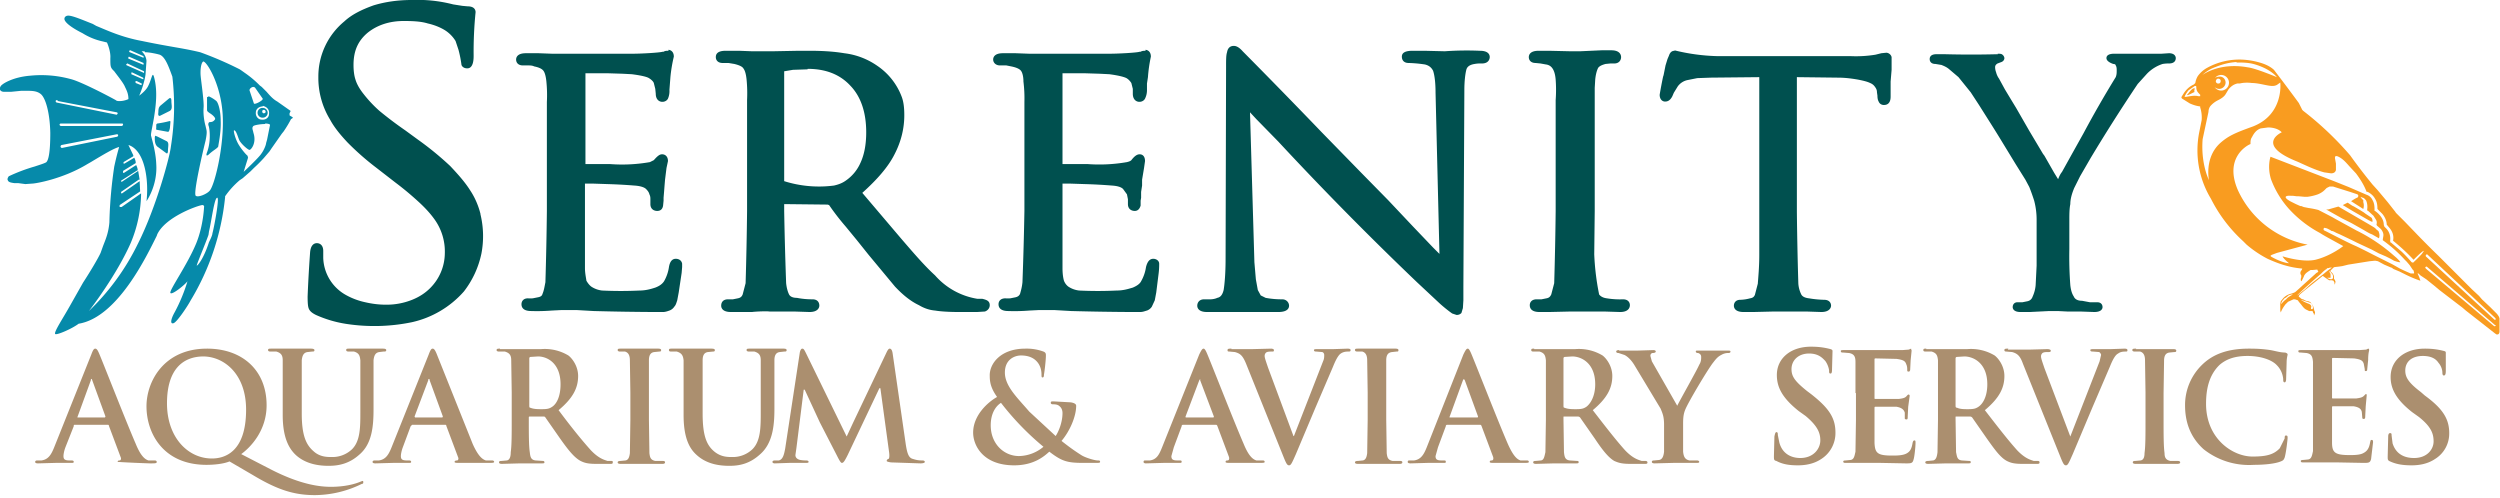 <?xml version="1.0" encoding="UTF-8"?> <svg xmlns="http://www.w3.org/2000/svg" viewBox="0 0 512 102" width="512" height="102"><path d="M459 12.2a13.8 13.8 0 0 0-7 1.7 5.7 5.7 0 0 0-1.9 1.7 4 4 0 0 0-.5 1.4l-.3.3c-.9.4-1.5 1-2 1.7l-.5.8c-.1.2 0 .3.1.4l1.6 1 .5.2a6.9 6.9 0 0 0 1.6.4v.2a6.8 6.8 0 0 1 .3 2.6l-.5 2.5a19.1 19.1 0 0 0 2.4 13.6 30 30 0 0 0 6.6 8.7l.7.7a22.6 22.6 0 0 0 4.3 2.9c2.2 1 4.5 1.8 7.1 2l-.1.3c-.3.3-.4.7-.1 1.1v.4l-.1.3v.3l.1.2.1-.1.4-.8c.2-.7.8-1 1.4-1.4h.4l1-.1v.1l.2.3-.2.2-.2.1-4.2 3.8c-.3.3-1.2.5-1.2.5-.6.2-1.1.5-1.5 1l-.4.5-.1.5v1.4l.1.4a5.2 5.2 0 0 1 .7-1.3l.2-.3.6-.6 1.1-.5h.3l.6.2.2.3.5.6c.3.4.6.8 1 1l.6.3h.7l.1.2v.1c.2.2.2.4.2.6l.1-.2c.1-.2.2-.5 0-.7l-.2-.8a1.7 1.7 0 0 0-.4-.7l-.2-.3-.4-.2c-.4 0-.8-.2-1.1-.4-.3 0-.5-.2-.7-.4l-.2-.1v-.2l.2-.3 1.2-1 3.5-2.8.7.5.6.4h.6l.3.1.2.4v.4c.2-.3.2-.5.2-.7l-.1-.2v-.1c-.2-.1-.2-.2-.2-.3v-.4c-.1-.4-.3-.7-.7-1v-.2l.4-.4.2-.2.2-.1.9-.1.7-.1 1.2-.3 4.4-.7 1-.1h.2l.5.1 1.3.7.7.3.7.3c.2 0 .3.2.5.3l1.2.5 1.2.6a25 25 0 0 0 3.1 1.3 8 8 0 0 0-.6-1.5h.2l.4.4 1.2.8 1.5 1.2 1.2 1 1.3 1 3.4 2.6.7.6 6 4.7.3.2c.3 0 .5 0 .6-.5v-2.8c-.1-.4-.3-.6-.5-.9l-.2-.2-.4-.4-.8-.8-1.7-1.6-.6-.7-1.5-1.4-1.6-1.6-1.7-1.7-.9-.9-2.6-2.6a185.5 185.5 0 0 1-4.2-4.2l-2.7-2.8-1.8-1.8-.2-.3-.4-.5-1.1-1.4-2.1-2.5-1-1.1a114 114 0 0 1-4.6-6 65.4 65.4 0 0 0-9.6-9.1l-.2-.2-.7-1.4a367.4 367.4 0 0 0-5.1-6.8c-1.1-1-2.5-1.4-3.7-1.7a16 16 0 0 0-3-.4zm-1 .6c1.1 0 2.3 0 3.5.3 3.6 1 4.8 2.7 4.8 2.7s-4.3-1.8-5.9-2c-6-1.1-9.4 1.6-9.4 1.6 1-.9 1.7-1.3 2.8-1.7 1-.4 2.5-.9 4.3-1zm-3.5 2.6a1.6 1.6 0 1 1 0 3.1 1.6 1.6 0 0 1 0-3.1zm-1.3 1.5c0 .8.6 1.3 1.3 1.3.7 0 1.3-.6 1.3-1.3 0-.7-.6-1.3-1.3-1.2-.7 0-1.3.4-1.3 1.2zm1-.8c.4 0 .6.2.6.5s-.2.5-.4.5a.5.5 0 0 1-.6-.4c0-.3.2-.6.5-.6zm12.8.8s.8 6.5-5.6 9c-3.6 1.3-5 1.9-6.7 3.4-3.3 3-2.3 7.6-2.3 7.6s-1.7-3.3-1.3-8.4l1.2-5.6c0-.5.2-1 .5-1.3a5 5 0 0 1 1.5-1.1c.6-.3 1.2-.7 1.5-1.2l.6-1c.5-.6 1-1 1.8-1.2h.5c.8-.2 1.7-.2 2.5-.1 1.4 0 3.2.6 4.1.6a2 2 0 0 0 1-.2l.7-.5zm-17.5.7c.2 0 .3 0 .3.2 0 .7.2 1 .6 1.4l.2.2v.3h-.4c-1-.3-2.7.3-2.8.1 0 0 .3-.7.8-1.3l1-.7.3-.2zm-.1.5h-.2c-.4.2-.7.6-1 1l-.2.2s-.1 0 0 .2l.5-.2.8-.4s.2 0 .1-.2v-.3l.1-.2v-.1h-.1zm15.1 8c1 0 2.2.3 2.8 1 0 0-5.6 2.5 3.2 6 1.8.8 3.6 1.7 5.5 2.2l1.4.2c.5 0 .9-.2 1-.7v-1.3l-.2-1.1c0-.4.1-.5.5-.4 1 .4 1.7 1.2 2.4 2l1.4 1.5c1.8 2.4 2.1 3.7 2.2 3.8h.2c.6.3 1.2.8 1.5 1.4.4.6.5 1.3.5 2.1l1 1c.5.6.9 1.4.9 2.2l.5.6c.7.8 1 1.7.8 2.7 1.6 1.3 3 2.6 4.2 3.9.5-.5 2-2 2.1-1.8l-.4.6a33.5 33.5 0 0 1-1.8 1.8l-.3-.1s-1.2-1.4-2.2-2.3l-2-1.7h-.1l-.1-.3v-.1a3 3 0 0 0-.7-2.4l-.5-.5v-.1l-.1-.2c0-.8-.3-1.4-.8-2a5 5 0 0 0-1-.9h-.1v-.4c0-.7-.1-1.3-.4-1.8a2 2 0 0 0-1.2-1.1l-3.7-1.6-3-1.2-13-5s-.7 2 .1 4.6a19.1 19.1 0 0 0 3.6 6 23.6 23.6 0 0 0 6.4 5 30.4 30.4 0 0 0 1.7 1l3.1 1.7s-2.5 2-5.7 2.8c-2.7.6-6.7-.7-6.7-.7-.1.1.7 1 1.3 1.4-.8 0-2.4-.6-3.6-1.3-.5-.3.1-.4 1.1-.8l6.3-1.7a19.7 19.7 0 0 1-14.3-11.2c-2.8-6.5 1.8-9.1 2.6-9.4 0-.5 0-1 .3-1.4.4-.8.9-1.5 1.8-1.8l1.5-.2zm13 12.1h.3l1.9.6 1.6.5.3.1.6.2.6.2.1.1.1.2-.1.3-.6.3-.8.5 2.5 1.6a2.3 2.3 0 0 0 0-1.4V41l-.3-.3-.3-.4.5.2c.2 0 .5.3.7.6.2.5.3 1.1.2 1.8v.2l.2.1 1.1 1 .5.8c.2.3.2.7.1 1l.1.2.8.7c.4.5.6 1 .5 1.5l-.1.6v.2a29.3 29.3 0 0 1 4.5 4l.4.4.6.7.2.3.4.6.2.2.1.4v.2h-.7a47.2 47.2 0 0 1-2.2-1l-1.6-.9-1.8-.9-.6-.3-1.4-.7a111.3 111.3 0 0 0-3.6-1.8c-1.7-.7-6-3-6.5-3.2a.3.3 0 0 1-.1-.4c0-.1.2-.2.3-.1.3 0 .6.2 1 .4l.3.2c.3 0 .6.2 1 .4l.7.3 2.5 1.2 1 .5 1.5.7 1.5.7 1.5.8 1.4.6 1 .5.7.4c1.1.4 1.3.3 1.3.3l-.3-.4-.5-.5-.7-.6a34.6 34.6 0 0 0-7.5-5l-4.2-2.3-.7-.4a214 214 0 0 0-2.9-1.5 17.8 17.8 0 0 0-2-.4l-1-.2-.5-.2h-.2l-.9-.4-1-.5c-1.7-.9-1.2-1.3 0-1.2h.4l.8.1h.4l1.1.1h.7a10 10 0 0 0 2.1-.5c.5-.2 1-.5 1.4-.9l.4-.4.6-.3h.3zm3.3 3.3-1 .5 2 1.2 3.3 1.9.6.3h.2c0-.1 0-.5-.2-.8l-.6-.4-.6-.4-.4-.3-.8-.5-1.2-.7-.4-.2-.9-.6zm-1.9.8-2.1.6h-.4l3.2 1.8 2 1 2.3 1.3c.7.4 1.3.8 1.9 1l1.4.8c.1-.2.2-.7 0-1.2 0-.2-.2-.4-.4-.5l-.4-.4-.3-.2-1-.6-6.2-3.6zm18 9.8h.2l14 13.1V65.5h-.2l-14.1-13V52.2h.1zm0 2.5h.1l14 12c.2 0 .2.1 0 .2h-.2l-14-11.8-.1-.2v-.1l.2-.1zm-19.8.2h.5A14.4 14.4 0 0 0 476 56l-2.3 1.8-.6.5-1.1 1-.9.7a4 4 0 0 1-.6.5c-.1-.1 4.2-3.9 4.8-4.4.4-.4.9-.9 1.2-1 0-.2.3-.2.5-.2zm-.2.8h.3l.5.6.1.3v.5l-.3.2c-.5 0-.9-.3-.9-.3h.7V56.2l-.1-.3-.3-.4zm-7.4 4.7h.1c-.5.3-1 .5-1.4 1-.6.4-1 1-1 1v-.2a1.7 1.7 0 0 1 .4-.7l.2-.2s.1-.2.3-.2l.6-.5a2.6 2.6 0 0 1 .8-.2zm1.4 1 2.2.7c.6.3.7 1.1.5 1.3h-.3V63c.2-.4-.2-.7-.5-.8a8 8 0 0 1-1.9-1zM448.5 68z" fill="#f99c20"></path><path d="M370.9 71c-4.2 0-7 2.4-7 5.8 0 2.5 1.1 4.7 4.5 7.4l1.4 1c2.5 2.1 3 3.5 3 5 0 1.7-1.4 3.6-4.1 3.6-1.9 0-3.7-.9-4.3-3.2l-.3-1.5c0-.3 0-.6-.3-.6-.2 0-.3.4-.4.9l-.1 4c0 .7 0 .9.5 1 1.3.7 2.7.9 4.4.9 1.6 0 3.3-.3 4.8-1.3a6.3 6.3 0 0 0 2.9-5.4c0-3-1.3-5-5-7.9l-.8-.6c-2.5-2-3.2-3-3.2-4.5 0-1.8 1.4-3.2 3.6-3.2 2 0 2.8 1 3.3 1.5.6.8.8 1.8.8 2 0 .4 0 .6.3.6.2 0 .3-.2.3-.9l.1-3.7c0-.2-.1-.3-.4-.4-.8-.2-2-.5-4-.5zm-315.3.4c-.5 0-.7 0-.7.3 0 .2.2.3.5.3h1.2c1 .3 1.3.8 1.3 1.8V85c0 4.5 1.2 6.8 2.7 8.2 2.2 2 5.1 2.2 6.7 2.2 2 0 4.2-.4 6.3-2.3 2.6-2.2 2.9-5.8 2.9-9.3V73.8c.1-1 .4-1.6 1.2-1.7l.8-.1c.4 0 .6 0 .6-.3 0-.2-.2-.3-.7-.3h-6.9c-.4 0-.6 0-.6.3 0 .2.2.3.5.3h1.1c1 .3 1.2.8 1.3 1.8v10.5c0 3.2 0 6-1.7 7.7a5.8 5.8 0 0 1-4.1 1.6c-1 0-2.5 0-3.8-1.2-1.5-1.3-2.4-3.2-2.4-7.7V73.8c.1-1 .4-1.6 1.2-1.7l.9-.1c.3 0 .5 0 .5-.3 0-.2-.3-.3-.7-.3H55.6zm46.8 0c-.4 0-.7 0-.7.3 0 .2.2.3.5.3h1.2c1 .3 1.3.8 1.3 1.8l.1 6.6V86c0 2.8 0 5.3-.2 6.6 0 .9-.2 1.6-.8 1.7l-1.1.1c-.4 0-.5.1-.5.3 0 .2.2.3.6.3l3.7-.1h4.4c.4 0 .6 0 .6-.2s-.1-.3-.3-.3l-1.5-.1c-1-.1-1.1-.8-1.2-1.7-.2-1.3-.2-3.8-.2-6.7v-.4c0-.2.1-.2.3-.2h2.6c.2 0 .4 0 .5.2l3 4.3c1.7 2.4 2.9 3.9 4.2 4.6.8.4 1.5.6 3.2.6h2.9c.3 0 .5 0 .5-.3 0-.2 0-.3-.3-.3h-.8c-.5-.2-1.7-.4-3.4-2.2-1.8-2-4-4.7-6.6-8.2 3-2.5 4-4.6 4-7 0-2-1.2-3.6-2-4.2a9.4 9.4 0 0 0-5.6-1.3H102.4zm24.8 0c-.5 0-.7 0-.7.3 0 .2.2.3.5.3h1c.7.2 1 .8 1 1.8l.1 6.6V86l-.1 6.8c-.1.8-.3 1.4-.9 1.5l-1 .1c-.4 0-.6.1-.6.3 0 .2.2.3.6.3h8.6c.3 0 .5-.1.5-.3 0-.2-.1-.3-.5-.3h-1.5c-1-.2-1.1-.8-1.2-1.6l-.1-6.8V73.8c0-1 .3-1.6 1.1-1.7l1-.1c.2 0 .4 0 .4-.3 0-.2-.2-.3-.6-.3h-7.7zm10.4 0c-.4 0-.6 0-.6.3 0 .2.1.3.5.3h1.1c1 .3 1.3.8 1.4 1.8V85c0 4.5 1.1 6.8 2.7 8.2 2.2 2 5 2.2 6.7 2.2 2 0 4.1-.4 6.2-2.3 2.6-2.2 3-5.8 3-9.3V73.8c0-1 .3-1.6 1.1-1.7l.9-.1c.3 0 .5 0 .5-.3 0-.2-.2-.3-.6-.3h-6.9c-.5 0-.7 0-.7.3 0 .2.2.3.5.3h1.1c1 .3 1.3.8 1.3 1.8v10.5c0 3.2 0 6-1.7 7.7a5.8 5.8 0 0 1-4.1 1.6c-1 0-2.4 0-3.8-1.2-1.5-1.3-2.3-3.2-2.3-7.7V73.8c0-1 .3-1.6 1.1-1.7l1-.1c.2 0 .4 0 .4-.3 0-.2-.2-.3-.7-.3H137.6zm72.4 0c-5.2 0-7.4 3.2-7.3 5.6 0 1.4.3 2.6 1.5 4.3-1.8 1-4.9 3.7-4.9 7.3 0 2.6 2 6.7 8.4 6.7 4.1 0 6.2-1.9 7.2-2.8 2.6 2 3.7 2.3 7 2.3h2.4c.7 0 1 0 1-.2 0-.3-.2-.3-.5-.3-.6 0-2.3-.5-3.2-1-.8-.5-2.2-1.4-4.2-3 1.7-2 3-5 3-7.2 0-.4-.5-.6-1.1-.7l-3.6-.2c-.3 0-.5 0-.5.3 0 .2.2.3.4.3.4 0 1 0 1.4.4.5.4.6 1 .6 1.4 0 1.9-.8 3.8-1.4 4.7l-5.4-5c-2.4-2.8-5-5.2-5-8 0-2.7 2-3.5 3.3-3.5 1.7 0 2.7.6 3.3 1.3.7.8.9 1.8.9 2.6 0 .4 0 .6.2.6s.3-.1.3-.6c.1-.4.4-2.9.4-3.9 0-.3 0-.6-.5-.8a10 10 0 0 0-3.7-.6zm68.2 0c-.5 0-.7 0-.7.3 0 .2.2.3.5.3h1c.7.2 1 .8 1 1.8l.1 6.6V86l-.1 6.8c-.1.8-.3 1.4-.9 1.5l-1 .1c-.4 0-.6.1-.6.3 0 .2.2.3.6.3h8.6c.3 0 .5-.1.5-.3 0-.2-.1-.3-.5-.3h-1.5c-1-.2-1.1-.8-1.2-1.6l-.1-6.8V73.8c0-1 .3-1.6 1.2-1.7l.9-.1c.3 0 .4 0 .4-.3 0-.2-.2-.3-.6-.3h-7.6zm36 0c-.4 0-.6 0-.6.3 0 .2.1.3.5.3h1.2c1 .3 1.2.8 1.3 1.8V86l-.1 6.6c-.2.9-.3 1.6-.9 1.7l-1.1.1c-.4 0-.5.1-.5.3 0 .2.2.3.6.3l3.7-.1h4.4c.4 0 .6 0 .6-.2s0-.3-.3-.3l-1.5-.1c-1-.1-1.1-.8-1.2-1.7l-.1-6.7v-.4c0-.2 0-.2.2-.2h2.6c.2 0 .4 0 .6.2l3 4.3c1.6 2.4 2.8 3.9 4 4.6.9.4 1.6.6 3.3.6h2.9c.4 0 .6 0 .6-.3 0-.2-.2-.3-.4-.3h-.8c-.5-.2-1.7-.4-3.4-2.2-1.8-2-3.9-4.7-6.6-8.2 3-2.5 4-4.6 4-7 0-2-1.2-3.6-2-4.2a9.4 9.4 0 0 0-5.6-1.3h-8.4zm80.3 0c-.4 0-.6 0-.6.3 0 .2.1.3.5.3h1.2c1 .3 1.2.8 1.3 1.8V86l-.1 6.6c-.1.9-.3 1.6-.9 1.7l-1 .1c-.4 0-.6.1-.6.3 0 .2.2.3.6.3l3.7-.1h4.4c.4 0 .6 0 .6-.2s0-.3-.3-.3l-1.5-.1c-1-.1-1-.8-1.2-1.7l-.1-6.7v-.4c0-.2 0-.2.2-.2h2.6c.2 0 .4 0 .6.2l3 4.3c1.7 2.4 2.8 3.9 4.1 4.6.8.4 1.5.6 3.2.6h2.9c.4 0 .6 0 .6-.3 0-.2-.1-.3-.4-.3h-.8c-.5-.2-1.7-.4-3.4-2.2-1.8-2-3.9-4.7-6.6-8.2 3-2.5 4-4.6 4-7 0-2-1.2-3.6-2-4.2a9.4 9.4 0 0 0-5.6-1.3h-8.4zm43 0c-.5 0-.8 0-.8.3 0 .2.2.3.5.3h1.1c.7.2 1 .8 1 1.8l.1 6.6V86c0 3 0 5.4-.2 6.8 0 .8-.2 1.4-.8 1.5l-1.1.1c-.4 0-.5.1-.5.3 0 .2.2.3.6.3h8.5c.4 0 .6-.1.6-.3 0-.2-.2-.3-.5-.3h-1.5c-1-.2-1.2-.8-1.2-1.6-.2-1.4-.2-3.8-.2-6.8v-5.5l.1-6.6c0-1 .3-1.6 1.1-1.7l1-.1c.2 0 .4 0 .4-.3 0-.2-.2-.3-.6-.3h-7.7zm-418 0c-.3 0-.5.4-.8 1.2l-7.6 19c-.6 1.5-1.2 2.5-2.6 2.7h-.9c-.2 0-.4.1-.4.3 0 .2.2.3.6.3l3.6-.1h3.2c.3 0 .5 0 .5-.2s-.1-.3-.5-.3h-.4c-1 0-1.2-.3-1.2-.9 0-.3.1-1 .4-1.8l1.7-4.3c0-.2 0-.3.2-.3H22c.2 0 .3 0 .3.2l2.4 6.4c.2.4 0 .7-.2.7-.3 0-.4.1-.4.3a229 229 0 0 0 6.6.3c1.1 0 1.4 0 1.4-.3 0-.2-.2-.3-.4-.3h-1.3c-.6-.2-1.5-.7-2.6-3.4-2-4.6-6.8-16.9-7.5-18.5-.3-.7-.5-1-.8-1Zm22.9 0c-8.9 0-12.4 6.8-12.4 11.8 0 5.5 3.4 12 12.3 12 1.6 0 3.5-.2 4.7-.7l4.8 2.8c5 3 8.4 4.1 12.7 4.1a22 22 0 0 0 9.6-2.3c.2 0 .3-.1.3-.3 0-.2 0-.3-.2-.3l-.5.2c-2 .8-4.3 1-5.9 1-2 0-6-.3-12.4-3.6l-6-3.1c1.8-1.3 5.2-4.7 5.2-10 0-7.2-5-11.6-12.2-11.6zm46.2 0c-.3 0-.5.4-.8 1.2l-7.6 19c-.6 1.5-1.2 2.5-2.6 2.7h-.9c-.2 0-.4.1-.4.3 0 .2.2.3.6.3l3.6-.1h3.2c.3 0 .5 0 .5-.2s-.1-.3-.5-.3h-.4c-1 0-1.2-.3-1.2-.9 0-.3.1-1 .4-1.8l1.6-4.3.3-.3h6.7c.2 0 .3 0 .3.2l2.4 6.4c.2.4 0 .7-.2.7-.3 0-.5.1-.5.3 0 .2.4.2 1 .2h5.7c1 0 1.4 0 1.4-.2s-.2-.3-.4-.3h-1.3c-.6-.2-1.5-.7-2.7-3.4l-7.4-18.5c-.3-.7-.5-1-.8-1zm75.7 0c-.2 0-.4.3-.5.8l-3 19.7c-.2 1-.4 2.2-1.3 2.4h-.8c-.3 0-.5.1-.5.3 0 .2.2.3.5.3l3-.1h3.2c.4 0 .7 0 .7-.2s-.2-.3-.5-.3a6 6 0 0 1-1.2-.1c-.5-.1-1-.4-1-1l.2-1.4 1.5-12h.2l3.1 6.7 3.5 6.8c.5 1 .8 1.5 1 1.5.3 0 .5-.2 1.2-1.6l6.5-13.7h.2l1.8 13.2c.1.9 0 1.3-.2 1.3-.2.1-.3.2-.3.4 0 .1.2.2.9.3l6 .2c.5 0 .9-.1.9-.3 0-.2-.2-.3-.5-.3-.4 0-1 0-1.9-.3-.9-.2-1.2-1.1-1.5-3l-2.7-18.7c-.1-.6-.3-.9-.6-.9-.2 0-.4.3-.6.7l-6.9 14.5-1.3 2.8-8.3-17c-.4-.8-.5-1-.8-1zm82.2 0c-.3 0-.5.4-.9 1.2l-7.6 19c-.6 1.5-1.1 2.5-2.5 2.7h-1c-.2 0-.3.1-.3.3 0 .2.2.3.5.3l3.6-.1h3.2c.3 0 .5 0 .5-.2s0-.3-.4-.3h-.5c-1 0-1.2-.3-1.2-.9l.5-1.8 1.6-4.3c0-.2.1-.3.3-.3h6.7c.1 0 .2 0 .3.2l2.4 6.4c.1.4 0 .7-.3.7s-.4.1-.4.3c0 .2.4.2 1 .2h5.6c1.1 0 1.4 0 1.4-.2s-.1-.3-.4-.3h-1.3c-.6-.2-1.5-.7-2.6-3.4-2-4.6-6.8-16.9-7.5-18.5-.3-.7-.5-1-.7-1zm5.7 0c-.5 0-.8 0-.8.3 0 .2 0 .3.4.3l1.1.1c1.1.3 1.6.7 2.3 2.4l7.6 18.9c.6 1.5.8 1.9 1.2 1.9.4 0 .6-.5 1.4-2.3l4-9.5 3.6-8.4c.8-2 1.3-2.5 1.6-2.7.6-.4 1.2-.4 1.5-.4.3 0 .5 0 .5-.3 0-.2-.2-.3-.6-.3l-2.9.1H270c-.6 0-.9 0-.9.2 0 .3.3.3.5.3l1.2.1c.3.1.4.4.4.6 0 .3 0 .8-.2 1.2l-6 15.4h-.1l-5.2-14c-.4-1.2-.7-2-.7-2.4 0-.3.1-.5.3-.7.3-.2.7-.2 1.2-.2.3 0 .4 0 .4-.3 0-.2-.3-.3-.6-.3l-3.8.1h-4.3zm48.4 0c-.3 0-.5.4-.9 1.2l-7.5 19c-.6 1.5-1.2 2.5-2.6 2.7h-1c-.2 0-.3.1-.3.3 0 .2.2.3.6.3l3.5-.1h3.2c.4 0 .5 0 .5-.2s0-.3-.4-.3h-.5c-1 0-1.2-.3-1.2-.9l.5-1.8 1.6-4.3c0-.2.1-.3.3-.3h6.7c.1 0 .2 0 .3.2l2.4 6.4c.1.4 0 .7-.3.7s-.4.1-.4.3c0 .2.4.2 1 .2h5.6c1.1 0 1.4 0 1.4-.2s-.1-.3-.4-.3h-1.3c-.6-.2-1.4-.7-2.6-3.4-2-4.6-6.8-16.9-7.5-18.5-.3-.7-.5-1-.7-1zm110.7 0c-.5 0-.8 0-.8.3 0 .2.1.3.4.3l1.2.1c1 .3 1.6.7 2.2 2.4l7.6 18.9c.6 1.5.8 1.9 1.2 1.9.4 0 .6-.5 1.4-2.3l4-9.5 3.6-8.4c.8-2 1.3-2.5 1.7-2.7.5-.4 1.2-.4 1.5-.4.3 0 .4 0 .4-.3 0-.2-.2-.3-.6-.3l-2.8.1H429c-.6 0-.9 0-.9.2 0 .3.3.3.6.3l1.2.1c.2.1.4.4.4.6L430 74l-6 15.4-5.3-14c-.4-1.2-.7-2-.7-2.4 0-.3.1-.5.3-.7.3-.2.7-.2 1.2-.2.3 0 .5 0 .5-.3 0-.2-.4-.3-.7-.3l-3.7.1h-4.4zm49.3 0c-4.5 0-7.4 1.2-9.5 3.2a11.5 11.5 0 0 0-3.6 8.4c0 3 .8 6.3 3.8 9a15 15 0 0 0 10.3 3.2c2 0 4.3-.2 5.5-.7.5-.2.6-.3.8-.8.3-1 .6-3.7.6-4 0-.3 0-.5-.3-.5-.2 0-.3 0-.3.6l-1 2c-1.3 1.4-3 1.7-5.6 1.7-4 0-9.5-3.6-9.5-10.8 0-3 .6-5.9 2.8-8 1.3-1.1 3-1.8 5.7-1.8s5 .8 6 1.9c.8.8 1.2 1.8 1.3 2.8 0 .4 0 .7.3.7.2 0 .3-.3.3-.7l.1-3.3c0-1 .2-1.5.2-1.7 0-.2-.2-.3-.5-.4-1 0-1.9-.3-3-.5-1.4-.2-2.5-.3-4.4-.3zm36 0c-4.2 0-7 2.4-7 5.8 0 2.4 1.1 4.6 4.4 7.2l1.4 1c2.5 2 3 3.4 3 5s-1.3 3.4-4 3.4c-2 0-3.7-.8-4.4-3l-.2-1.6c0-.3 0-.5-.3-.5s-.4.3-.4.8l-.1 4c0 .6 0 .8.5 1 1.3.6 2.7.8 4.4.8 1.6 0 3.3-.3 4.8-1.3a6.1 6.1 0 0 0 2.9-5.3c0-2.9-1.3-5-5-7.7l-.8-.7c-2.5-1.9-3.2-3-3.2-4.4 0-1.8 1.3-3 3.6-3 2 0 2.8.8 3.2 1.4.7.8.8 1.7.8 2 0 .4.1.6.3.6.3 0 .4-.3.4-1v-3.6c0-.2 0-.3-.3-.4-.8-.2-2-.5-4-.5zm-105.2 0-.5.2-1.3.1h-11.9c-.5 0-.7 0-.7.2 0 .3.2.3.5.3l1.2.1c1 .2 1.3.7 1.3 1.8v6.4h.1V86l-.1 6.5c-.2.9-.3 1.6-1 1.7l-1 .1c-.4 0-.5.1-.5.2 0 .3.2.3.6.3h7l5.2.1c1.1 0 1.4 0 1.6-.8.2-.6.4-2.7.4-3.4 0-.3 0-.5-.2-.5s-.3.1-.4.5c-.2 1.2-.5 1.8-1.3 2.2-.8.4-2 .4-2.9.4-3 0-3.5-.5-3.6-2.6v-7.1c0-.2 0-.3.2-.3h4.3c1.1.2 1.5.6 1.7 1.2v1.2c0 .1.1.2.4.2.2 0 .2-.3.2-.6l.1-2 .3-2.2c0-.2-.1-.3-.2-.3-.2 0-.3.2-.5.4-.3.3-.7.4-1.5.5h-4.8c-.2 0-.2 0-.2-.3v-7.7c0-.2 0-.3.2-.3l4.3.1c1.5.2 1.8.5 2 1.1.2.4.2.9.2 1.1 0 .3 0 .4.3.4.2 0 .2-.1.3-.3l.1-2 .2-2-.1-.3zm93.6 0-.4.2-1.4.1h-11.8c-.5 0-.7 0-.7.2 0 .3.2.3.5.3l1.2.1c1 .2 1.2.7 1.3 1.8v18.3c-.2.9-.3 1.6-1 1.7l-1 .1c-.4 0-.5.1-.5.2 0 .3.2.3.6.3h6.9l5.3.1c1.1 0 1.4 0 1.6-.8l.4-3.4c0-.3 0-.5-.3-.5-.2 0-.2.1-.3.5-.2 1.2-.6 1.8-1.4 2.2-.7.4-2 .4-2.8.4-3 0-3.6-.5-3.6-2.6v-7.1c0-.2 0-.3.2-.3h4.2c1.2.2 1.6.6 1.7 1.2l.1 1.2c0 .1.1.2.3.2.3 0 .3-.3.3-.6l.1-2 .2-2.2c0-.2 0-.3-.2-.3l-.4.4c-.3.3-.8.4-1.5.5h-4.8c-.2 0-.2 0-.2-.3v-7.7c0-.2 0-.3.2-.3l4.3.1c1.5.2 1.8.5 2 1.1l.2 1.1c0 .3 0 .4.2.4s.3-.1.3-.3l.2-2c0-1.4.2-1.8.2-2 0-.1 0-.3-.2-.3zm-153.4.3c-.4 0-.6.1-.6.3 0 .2.2.3.5.3l1.2.4c.6.3 1.4 1 2.1 2.2l5.3 8.8c.4 1 .7 1.6.7 3.3v5.5c-.1 1-.4 1.6-1 1.7l-1 .1c-.4 0-.5.1-.5.3 0 .2.2.3.6.3l3.8-.1h4.6c.4 0 .7 0 .7-.2s-.2-.3-.5-.3H346c-1-.2-1.2-.9-1.3-1.8V87c0-1 0-2 .4-3 .5-1.4 4.8-8.6 5.8-9.8.6-.8 1-1.2 1.6-1.5.5-.3 1-.4 1.3-.4.3 0 .6 0 .6-.3 0-.2-.2-.2-.6-.2h-6c-.4 0-.5 0-.5.2s.2.3.5.3c.5.2.6.5.6.8 0 .4 0 1-.4 1.6-.4 1-4.2 7.7-4.5 8.4l-5.2-9.1-.3-1.1c0-.3.1-.5.4-.6.4 0 .7-.1.7-.3 0-.2-.2-.3-.5-.3l-3.2.1h-3.8zM41.6 73c4.2 0 8.8 3.5 8.8 10.9 0 8.9-4.6 10-7 10-4.9 0-9.2-4.3-9.2-11.3 0-7 3.3-9.6 7.5-9.6zm68.6 0c1.8 0 4.6 1.3 4.6 5.7 0 2.5-.8 4-1.7 4.6-.6.4-1 .5-2.2.5-.7 0-1.6 0-2.3-.3-.2 0-.2-.2-.2-.5v-9.5c0-.2 0-.3.2-.4l1.6-.1zm211.8 0c1.8 0 4.7 1.3 4.7 5.7 0 2.5-1 4-1.8 4.6-.6.4-1 .5-2.2.5-.7 0-1.6 0-2.3-.3-.2 0-.2-.2-.2-.5v-9.5c0-.2 0-.3.2-.4l1.6-.1zm80.3 0c1.8 0 4.7 1.3 4.7 5.7 0 2.5-.9 4-1.8 4.6-.6.4-1 .5-2.2.5-.7 0-1.6 0-2.2-.3-.3 0-.3-.2-.3-.5v-9.5c0-.2 0-.3.2-.4l1.6-.1zM18.8 77.6l.1.3 2.7 7.4-.1.2h-5.6s-.1 0 0-.2l2.7-7.4c0-.1 0-.3.2-.3zm69 0c.2 0 .2.2.2.3l2.7 7.4-.1.2H85l-.1-.2 2.8-7.4c0-.1 0-.3.2-.3zm158 0v.3l2.8 7.4c0 .1 0 .2-.2.2H243c-.2 0-.2 0-.2-.2l2.8-7.4.2-.3zm54 0 .2.3 2.7 7.4c0 .1 0 .2-.2.2H297c-.1 0-.2 0-.1-.2l2.7-7.4.2-.3zM205 82.5a56.4 56.4 0 0 0 8.7 9 8 8 0 0 1-5 1.9c-3.1 0-5.8-2.5-5.8-6.3 0-2.4 1-3.9 2.1-4.6z" fill="#ab8f6f"></path><path d="M84.3 0c-2.9 0-5.5.4-7.8 1.1C74 2 72 3 70.5 4.4a14.6 14.6 0 0 0-5.3 11.3 16.4 16.4 0 0 0 2.4 8.8c.8 1.5 2 3 3.6 4.7a55 55 0 0 0 5.8 5.1l4 3.1c2 1.5 3.6 2.9 4.8 4 1.3 1.2 2.3 2.3 3.1 3.4a11.3 11.3 0 0 1 2.2 7.1 10.2 10.2 0 0 1-3 7.1c-1 1-2.2 1.8-3.7 2.4a14 14 0 0 1-5.4 1c-1.5 0-2.9-.2-4.2-.5-1.4-.3-2.7-.8-3.8-1.4a9 9 0 0 1-4.8-7.7v-1.4c0-1.2-.7-1.6-1.3-1.6-.6 0-1.3.4-1.4 2a280.6 280.6 0 0 0-.5 8.9c0 1.6.1 2.1.2 2.4.2.6.7 1 1.5 1.4a24 24 0 0 0 6 1.8 38 38 0 0 0 13.6-.3A20 20 0 0 0 95 59.7a19 19 0 0 0 3.6-7.8 19 19 0 0 0-.2-8v-.1c-.4-1.6-1.1-3.3-2.1-4.8-1-1.6-2.4-3.2-4.1-5a64 64 0 0 0-6.6-5.4L83 26.7a76 76 0 0 1-5.3-4 25.7 25.7 0 0 1-3.2-3.4c-.8-1-1.4-2-1.7-3-.3-.9-.4-2-.4-3 0-3 1-5 2.9-6.6 2-1.6 4.5-2.4 7.4-2.4 2 0 3.6.1 4.9.5 1.3.3 2.3.7 3.2 1.2a6.8 6.8 0 0 1 2.5 2.4l.6 1.8a23.2 23.2 0 0 1 .6 3c0 .2.3.8 1.2.8 1.3 0 1.3-2 1.3-2.6a80.8 80.8 0 0 1 .4-8.9c0-.6-.4-1.2-1.6-1.2l-1.1-.1-1.9-.3a29.1 29.1 0 0 0-8.5-.9Zm168.4 9.4c-.4 0-1.2.1-1.4 1.3-.2.6-.2 1.5-.2 3L251 53c0 3-.2 5.2-.4 6.4-.3 1.2-.8 1.5-1.3 1.6-.4.2-1 .3-1.4.3h-1.3c-1 0-1.4.7-1.4 1.3 0 .4.2 1.3 2 1.3h14.6c1.9 0 2.2-.8 2.2-1.3 0-.6-.5-1.3-1.4-1.3a17.7 17.7 0 0 1-3.4-.3l-1-.5-.6-1.1-.4-2.2-.3-3.5L256 23l1.3 1.4 4.5 4.6a679.9 679.9 0 0 0 28.4 28.8l4.6 4.3a28.6 28.6 0 0 0 2.6 2.1l.9.3c.4 0 .7-.1 1-.4l.3-1 .1-1.6v-2.7l.2-40.3c0-2 .2-3.4.4-4.2.1-.4.4-1 1.7-1.2a6 6 0 0 1 .9-.1h.6c1.5 0 1.6-1.1 1.6-1.3 0-.6-.4-1.3-2-1.3a62.6 62.6 0 0 0-7.2.1l-4.1-.1h-2.5c-1.5 0-2.2.4-2.2 1.2 0 .7.4 1.3 1.4 1.3a26.4 26.4 0 0 1 3.3.3c.9.2 1.4.7 1.7 1.3.3.9.5 2.4.5 4.5l.8 33-1.3-1.3-4.2-4.4-5-5.3-5.5-5.6-8.1-8.3a1493 1493 0 0 0-16.2-16.6c-.7-.8-1.3-1.1-1.8-1.1zm-115.8 1c-.4 0-.7 0-1 .2h-.2c-.7.2-4.4.4-6 .4H113l-2.7-.1h-2.6c-1.8 0-2 .9-2 1.3 0 .6.4 1.2 1.4 1.2h1.2c.6 0 .9.1 1.1.2 1 .2 1.6.5 1.9.9.3.4.5 1.2.6 2.2a27.8 27.8 0 0 1 .1 4.2v22.3a748.6 748.6 0 0 1-.3 14.6c-.2 1-.3 1.7-.6 2.4-.1.4-.4.6-1 .7l-1 .2a8 8 0 0 1-1 0c-.9 0-1.3.6-1.3 1.2 0 .5.2 1.4 2 1.4a37.7 37.7 0 0 0 4.2-.1l2-.1h3.1l3.5.2a552 552 0 0 0 12.4.2h1.8c.5 0 1-.2 1.3-.3a2 2 0 0 0 1-.8c.3-.3.4-.7.6-1.3l.3-1.6.6-4 .1-1.2V54c-.1-.6-.6-1-1.3-1-.7 0-1.2.5-1.4 1.7a8.2 8.2 0 0 1-1 2.9c-.4.6-1 1-1.8 1.3-.9.3-2 .6-3.2.6a79.8 79.8 0 0 1-7.7 0 5 5 0 0 1-2.2-.8c-.4-.3-.7-.7-1-1.2-.1-.7-.3-1.6-.3-2.6V37.6h1.6l3 .1a109.3 109.3 0 0 1 5.5.3c1.6.1 2.2.5 2.4.7.4.4.6.7.7 1.1.2.4.2.7.2 1v1c0 1 .7 1.4 1.4 1.4s1.1-.4 1.2-1.1l.1-1v-.6l.1-1.2.1-1.3.1-1.2.3-2.4.3-1.4c0-1-.6-1.4-1.2-1.4-.5 0-.9.3-1.7 1.2l-.8.4a32.8 32.8 0 0 1-8.2.4h-5V15h4.4l3.2.1 1.9.1c2.3.3 3.2.6 3.5.8.5.3.9.7 1 1l.3 1.2.1 1c0 2 2 2 2.5 1a3.9 3.9 0 0 0 .3-1.8l.1-1.3.1-1.3a30.4 30.4 0 0 1 .7-4.2c0-1.3-1-1.4-1.1-1.4zm97.7 0c-.3 0-.7 0-1 .2h-.2c-.6.2-4.4.4-6 .4h-16.7l-2.7-.1h-2.6c-1.8 0-2 .9-2 1.3 0 .6.5 1.2 1.4 1.2h1.3l1 .2c1 .2 1.7.5 2 .9.3.4.5 1.2.5 2.2a27.8 27.8 0 0 1 .2 4.2v22.3a739.8 739.8 0 0 1-.4 14.6c-.1 1-.3 1.7-.5 2.4-.2.4-.5.6-1 .7l-1 .2a8 8 0 0 1-1 0c-1 0-1.4.6-1.4 1.2 0 .5.2 1.4 2 1.4a37.7 37.7 0 0 0 4.3-.1l2-.1h3.1l3.5.2a552.9 552.9 0 0 0 12.3.2h1.8c.6 0 1-.2 1.4-.3a2 2 0 0 0 1-.8l.6-1.3.3-1.6.5-4a15.4 15.4 0 0 0 .1-2v.1c0-.6-.6-1-1.2-1-.7 0-1.2.5-1.5 1.7a8.2 8.2 0 0 1-1 2.9c-.3.6-1 1-1.7 1.3-1 .3-2 .6-3.3.6a79.8 79.8 0 0 1-7.7 0 5 5 0 0 1-2.2-.8c-.4-.3-.7-.7-.9-1.2-.2-.7-.3-1.6-.3-2.6V37.6h1.5l3 .1a109 109 0 0 1 5.6.3c1.6.1 2.1.5 2.3.7l.8 1.1.2 1v1c0 1 .7 1.4 1.4 1.4.6 0 1-.4 1.2-1.1v-1l.1-.6v-1.2l.2-1.3v-1.2l.4-2.4.2-1.4c0-1-.5-1.4-1.1-1.4-.5 0-1 .3-1.7 1.2-.2.2-.5.3-.9.4a32.8 32.8 0 0 1-8.1.4h-5.1V15h4.4l3.2.1 2 .1c2.2.3 3.1.6 3.5.8.5.3.8.7 1 1l.3 1.2v1c0 2 2 2 2.5 1a3.9 3.9 0 0 0 .4-1.8v-1.3l.2-1.3a30.4 30.4 0 0 1 .6-4.2c0-1.3-1-1.4-1.1-1.4zm-86 0c-1.9 0-2 .9-2 1.3 0 .6.4 1.2 1.4 1.2h1.2l1.2.2c1.2.3 1.7.6 1.9 1 .3.4.5 1.2.6 2.2a29 29 0 0 1 .1 4.2v22.7a766.4 766.4 0 0 1-.3 14.8l-.6 2.3c-.2.5-.5.7-1 .8l-1 .2h-1c-1 0-1.4.6-1.4 1.3 0 .4.2 1.3 2 1.3h4.3c.8-.1 3-.2 3.6-.1h5.1l3.1.1c1.8 0 2-1 2-1.3 0-.7-.4-1.3-1.4-1.3a16.1 16.1 0 0 1-3.2-.3c-.9 0-1.4-.3-1.6-.7-.3-.6-.5-1.4-.6-2.3a795.6 795.6 0 0 1-.4-14.8v-1.4l8.9.1.3.1a50 50 0 0 0 3.4 4.4l2.3 2.8 2.4 3 5.4 6.5c1.6 1.7 3.2 3 4.9 3.8 1 .6 2.1 1 3.3 1.1 1.2.2 2.9.3 5 .3h3.6l1.6-.1c.6-.2 1-.7 1-1.3 0-.9-.7-1.1-1.5-1.3h-1a14.6 14.6 0 0 1-8.7-4.8c-2.2-2-4.5-4.7-7-7.6l-7.9-9.3c3-2.7 5.3-5.3 6.6-7.9 1.4-2.7 2-5.4 2-8 0-1.3-.1-2.6-.5-3.7a13.3 13.3 0 0 0-5-6.4c-2-1.4-4.3-2.3-6.8-2.6-2.4-.4-4.8-.5-7.2-.5h-2.2l-5.2.1H154l-2.6-.1h-2.7zm166.5 0c-1.8 0-2 .9-2 1.3 0 .6.4 1.2 1.4 1.2l1 .1 1.1.2c.8.1 1.8.6 2 3.1a29 29 0 0 1 0 4.2v22.7a760.2 760.2 0 0 1-.3 14.8l-.6 2.3c-.2.4-.4.7-1 .8l-1 .2h-1c-1 0-1.4.6-1.4 1.2 0 .5.2 1.4 2 1.4h2l4.3-.1h7l3.2.1c1.8 0 2-1 2-1.4 0-.6-.4-1.2-1.4-1.2a16.6 16.6 0 0 1-3.3-.2c-.8-.1-1.3-.4-1.6-.8a52 52 0 0 1-1-8.2l.1-8.9V18l.1-1.7c.1-1 .3-1.8.6-2.4.3-.4.8-.6 1.5-.8l1-.1h.8c1 0 1.4-.7 1.4-1.3 0-.4-.2-1.4-2-1.4h-2l-4.4.2h-2l-4.3-.1H315zm27.9 0c-.4 0-.9.1-1.2 1l-.3.7-.4 1.3-.4 2-.1.3a86.3 86.3 0 0 0-.7 3.7c0 1 .6 1.4 1.1 1.4.4 0 1-.1 1.5-1.1l.3-.7.8-1.3a3.3 3.3 0 0 1 2-1.3l2-.4 2.8-.1 9.9-.1v36.4c0 2.5-.2 4.5-.3 5.9l-.6 2.3c-.2.4-.4.6-1 .7a8.4 8.4 0 0 1-2 .3c-.9 0-1.3.6-1.3 1.2 0 .4.2 1.3 2 1.3h2l4.1-.1h6.8l3 .1c1.8 0 2-1 2-1.3 0-.6-.4-1.2-1.4-1.2a21.4 21.4 0 0 1-3.1-.3c-.9-.1-1.4-.4-1.6-.8a6 6 0 0 1-.6-2.2 768.7 768.7 0 0 1-.3-14.6V15.8l8.3.1c1.7 0 3 .2 4.2.4 1 .2 1.9.4 2.5.7.5.2.8.5 1 .8.3.4.4.7.4 1.1l.1.7c0 .8.2 1.1.3 1.3.2.4.6.6 1 .6.3 0 1.4 0 1.4-1.7v-3.1l.2-2.4V11.7c-.1-.5-.6-.9-1.1-.9l-1 .1-1.2.3a24.8 24.8 0 0 1-5 .3h-27.2a40.4 40.4 0 0 1-9-1.2zm66.2.7a204.7 204.7 0 0 1-11 0h-1.6c-1.3 0-1.4.7-1.4 1 0 .5.3 1 1.2 1l1.2.2c.5.2 1 .4 1.5.8l2 1.7 2.5 3.1 1.7 2.6 2.4 3.8a241 241 0 0 1 2.6 4.2l2.5 4.1 2 3.2.8 1.5a43.5 43.5 0 0 1 1 2.8 15.4 15.4 0 0 1 .5 4v9.3l-.2 4a7 7 0 0 1-.6 2.3c-.2.6-.6.9-1.1 1l-1 .2h-1c-.7 0-1 .5-1 1 0 .3.2 1 1.6 1h1.9l4-.2h1.7l2 .1h2.7l2.8.1c1.5 0 1.7-.7 1.7-1 0-.5-.3-1-1.1-1H428l-1.6-.3c-1 0-1.5-.4-1.7-.9-.4-.6-.6-1.4-.7-2.3a79.4 79.4 0 0 1-.2-7.4V45c0-1 0-2.2.2-3.2 0-1 .3-2.1.8-3.3l1.2-2.4 2.2-3.8a355.3 355.3 0 0 1 9.6-15.1l1.9-2.1a7.8 7.8 0 0 1 3.2-2 7 7 0 0 1 1.3-.1c1.3 0 1.4-.8 1.4-1.1 0-.3-.2-1-1.4-1l-1.5.1H433c-1 0-1.6.3-1.6.9 0 .6.8 1 1.4 1.2.4 0 .5.2.5.3.2.3.2.7.2 1 0 .5 0 .9-.2 1.4a217.3 217.3 0 0 0-6.6 11.5l-2.4 4.3-2 3.6c-.4.5-.6 1-.8 1.5l-.8-1.3-2-3.5-.3-.4-2.8-4.7-2.7-4.7a567 567 0 0 1-2.3-3.8l-1.2-2.2c-.3-.4-.5-.9-.6-1.3a3 3 0 0 1-.2-1c0-.2 0-.5.5-.8l.8-.3c.5-.2.6-.6.6-.8a1 1 0 0 0-.4-.7c-.2-.2-.6-.2-1-.2zm-243.8 3c3.8 0 6.7 1.2 8.8 3.5 2.1 2.2 3.2 5.4 3.2 9.5 0 2.5-.4 4.6-1.2 6.3a8.6 8.6 0 0 1-3 3.6c-.7.5-1.5.8-2.4 1a23.7 23.7 0 0 1-10.2-.9V14.6l1.8-.3 3-.1z" fill="#00504f"></path><path d="M14 3.2c-.6 0-.8.4-.8.6-.1.6 1.1 1.7 3.7 3a13 13 0 0 0 4.2 1.7l.8.2c.2.4.8 2 .7 3.2 0 1.6 0 1.9.6 2.5l.2.2c.5.7 1.9 2.4 2.2 3.2.5 1 .7 1.6.7 2.5-.7.3-1.3.4-1.8.4-.3 0-.6 0-.8-.2-1.8-1-7.2-3.8-9.2-4.3a22.9 22.9 0 0 0-8.3-.7c-3.7.3-5.6 1.7-5.7 1.8-.3.2-.6.6-.5 1 0 .2.3.5.8.5h1.5l2-.2h1.5c1.3 0 2 .2 2.6.7.9.8 1.8 3.6 1.9 7.9 0 4.2-.4 5.6-.8 6-.2.2-1.5.6-2.4.9a35.1 35.1 0 0 0-5.3 2c-.3.4-.3.7-.2.8.1.4.6.5 1.3.6h.8l1.5.2 1.4-.1c.6 0 6.2-.9 11.3-4l.7-.4c3-1.8 4.7-2.8 5.8-3.1a57 57 0 0 0-.8 3.1l-.2.9a91.3 91.3 0 0 0-1 11.5c-.2 2.2-.8 3.5-1.3 4.8l-.5 1.4c-.5 1.1-2.1 3.8-3.6 6.1l-2.6 4.6c-1.5 2.7-3.4 5.5-3.1 5.9.3.3 3.5-1.1 4.8-2.1 8-1.3 14-14 16-18l.1-.3c1.7-3.6 8.3-5.9 9.2-6h.2l.2.2s-.1 3.9-1.6 7.6c-1.8 4.4-5.6 9.7-5.3 10.2.3.5 3-1.7 3.5-2.4a34.6 34.6 0 0 1-2.6 6.3c-.8 1.4-1 2.5-.3 2.3.7-.1 3.1-3.8 3.5-4.6a50.7 50.7 0 0 0 7.1-21.2v-.2a17.3 17.3 0 0 1 3-3.3l.3-.2.3-.2 1.6-1.4.7-.7a30.2 30.2 0 0 0 2-2l1.2-1.4.4-.6 2.1-3 .4-.5.2-.3a22.5 22.5 0 0 0 1.3-2.2l.3-.2c.3-.2-.5-.4-.6-.6v-.4l.2-.4v-.1l-2.7-1.9c-.9-.5-1.5-1.2-2.2-2l-1-1-.4-.3a20.6 20.6 0 0 0-3.1-2.6l-.7-.5-.3-.2a72.4 72.4 0 0 0-8.1-3.5c-2.5-.6-4.5-.9-6.7-1.3a169 169 0 0 1-5.2-1c-4.3-.8-7.2-2.2-9.4-3.1l-.7-.4c-1.8-.7-4.1-1.7-5-1.7Zm12.6 7.1h.1l2.7 1.2v.3s0 .1-.1 0l-2.7-1.1c-.1 0-.2-.2-.1-.3zm3.1.4c.9 0 2.3.3 3 .5 1.1.4 1.8 2.3 2.6 4.5A52 52 0 0 1 35 30c-.2 2-3 12.5-6.8 20a48.3 48.3 0 0 1-10 13.7c.4-.5 5.7-7.4 8.6-14a27 27 0 0 0 2.1-10.1l-4 2.8H24.5V42l4.2-2.8-.1-2.1-3.6 2.5h-.2v-.3l3.6-2.5h.2l-.3-1.8-3.3 2.2h-.2V37l3.3-2.1h.1c0-.5-.2-.8-.3-1.1l-2.5 1.6h-.2V35l2.6-1.6c0-.5-.2-.9-.3-1.1l-2 1.2h-.2v-.3l2-1.2v-.2l-1-2.1c.7.2 2.4 1 3.3 4.5.9 3.5.4 7 .4 7s2.3-3.2 2-7.6c-.1-2.7-1-5.4-1-5.6-.2-.4 0-.9.5-3.7.5-3 .7-5.5.2-7.9-.5-2.3-.5-.4-1.4 1.3-.3.6-1 1.3-1.8 1.9.5-1.1 1.1-2.9 1.3-4.3l.2-2.8s0-1.1-1-2h.6zm-3.3.9 3 1.3v.3s0 .1-.2 0L26.3 12s-.1-.1 0-.2v-.1zm15.2 1c.6-.2 3.6 4.4 4 10.8.4 6.4-1.7 14.8-2.7 15.7-.5.6-2.3 1.4-2.8 1-.6-.4 1.5-9.3 2-11.3.4-2 .2-2 0-3-.3-1-.5-2.5-.4-3.8.1-1.2-.5-5.3-.6-6.4-.1-1 0-2.6.5-3zM26 13h.1l3.4 1.6v.3s0 .1-.1 0l-3.4-1.5c-.1 0-.2-.2-.1-.3h.1zm1 1.8 2.3 1.1.1.3h-.2l-2.3-1v-.3zm.8 1.8h.2l1 .5s.1.1 0 .2c0 .1 0 .2-.1.1h-.1l-1-.4-.1-.3h.1zm24.1 1.2.3.1 1.6 2.3c.2.3-1.6 1.3-1.8 1l-.9-2.7c0-.4.5-.7.8-.7zm-9.2 2-.3.1v2.5c0 .3 0 .4.6.8.5.3 1.3 1 1 1.3-.3.4-.6.5-1 .5-.3 0-.4.4-.3.7.2.4.6 3.1-.3 5.5-.3.8 0 .8.5.3.9-.8 1.6-1.1 1.8-1.5 0-.3.6-2.9.5-5.2 0-2.1-.5-3.9-1-4.2a6.8 6.8 0 0 0-1.5-.9zm-7.8.3h-.2l-1.8 1.5c-.6.5-.4 1.2-.5 1.7 0 .6.4.4.4.4l2-1c.6-.4.3-1.2.3-2 0-.5-.1-.6-.2-.6zm-23 .6L23.9 23c.1 0 .2.1.2.3l-.2.2L11.6 21a.3.3 0 0 1-.2-.3c0-.1.1-.2.3-.2zm41.9 1h.1c.8.2 1.3.8 1.2 1.6 0 .8-.7 1.3-1.5 1.2-.8 0-1.3-.8-1.2-1.5 0-.7.7-1.2 1.4-1.2zm0 .4a1 1 0 0 0-1 .7 1 1 0 0 0 1 1.3 1 1 0 0 0 1-.8 1 1 0 0 0-1-1.2zm.2.4c.3 0 .4.2.4.4s-.2.3-.4.3-.3-.2-.3-.4.2-.3.3-.3zm-19.3 2.3a21 21 0 0 1-2.5.5s-.2.1-.2.3v.7c-.1.1 0 .3.2.3l2.2.4c.2 0 .3-.3.4-.8l.1-1.2c0-.2 0-.2-.2-.2zm-22.1.5h12.3c.2 0 .3 0 .3.2 0 .1-.1.3-.3.3H12.5a.3.3 0 0 1-.3-.3c0-.1.1-.2.3-.2zm41.7 0c.5 0 1 .1 1 .3l-.6 3-.2.7c0 .3-.4 1.4-1 2.2-.5.8-3.6 3.7-3.6 3.7l.9-2.9-.1-.4c-.5-.4-1.7-1.9-2.1-2.8-.5-1-.9-2.6-.6-2.4.4.1.7 1.3 1 2 .4.8 1.8 2 2.1 2 .3 0 1.5-1.4.8-3.5-.1-.6-.4-1 0-1.4.3-.2 1.5-.4 2.4-.4zm-30.4 2.2c.1 0 .3 0 .3.2 0 0 0 .2-.2.3l-11.3 2.3c-.1 0-.3-.1-.3-.3 0 0 0-.2.2-.3zm8 .3s-.2 0-.2.4c0 .6 0 1.3.5 1.8l1.9 1.4s.3.2.3-.6.3-1.6-.3-1.9l-2-1h-.1zm12.6 12.7c.5 0-.7 6.3-1 7.3 0 .3-.3 1-.7 1.8-1.1 3.4-2.3 4.8-2.5 4.8-.1-.1 1.7-4.3 2.4-6.3l.1-.7c.5-2 1.1-7 1.7-6.9z" fill="#068aaa"></path></svg> 